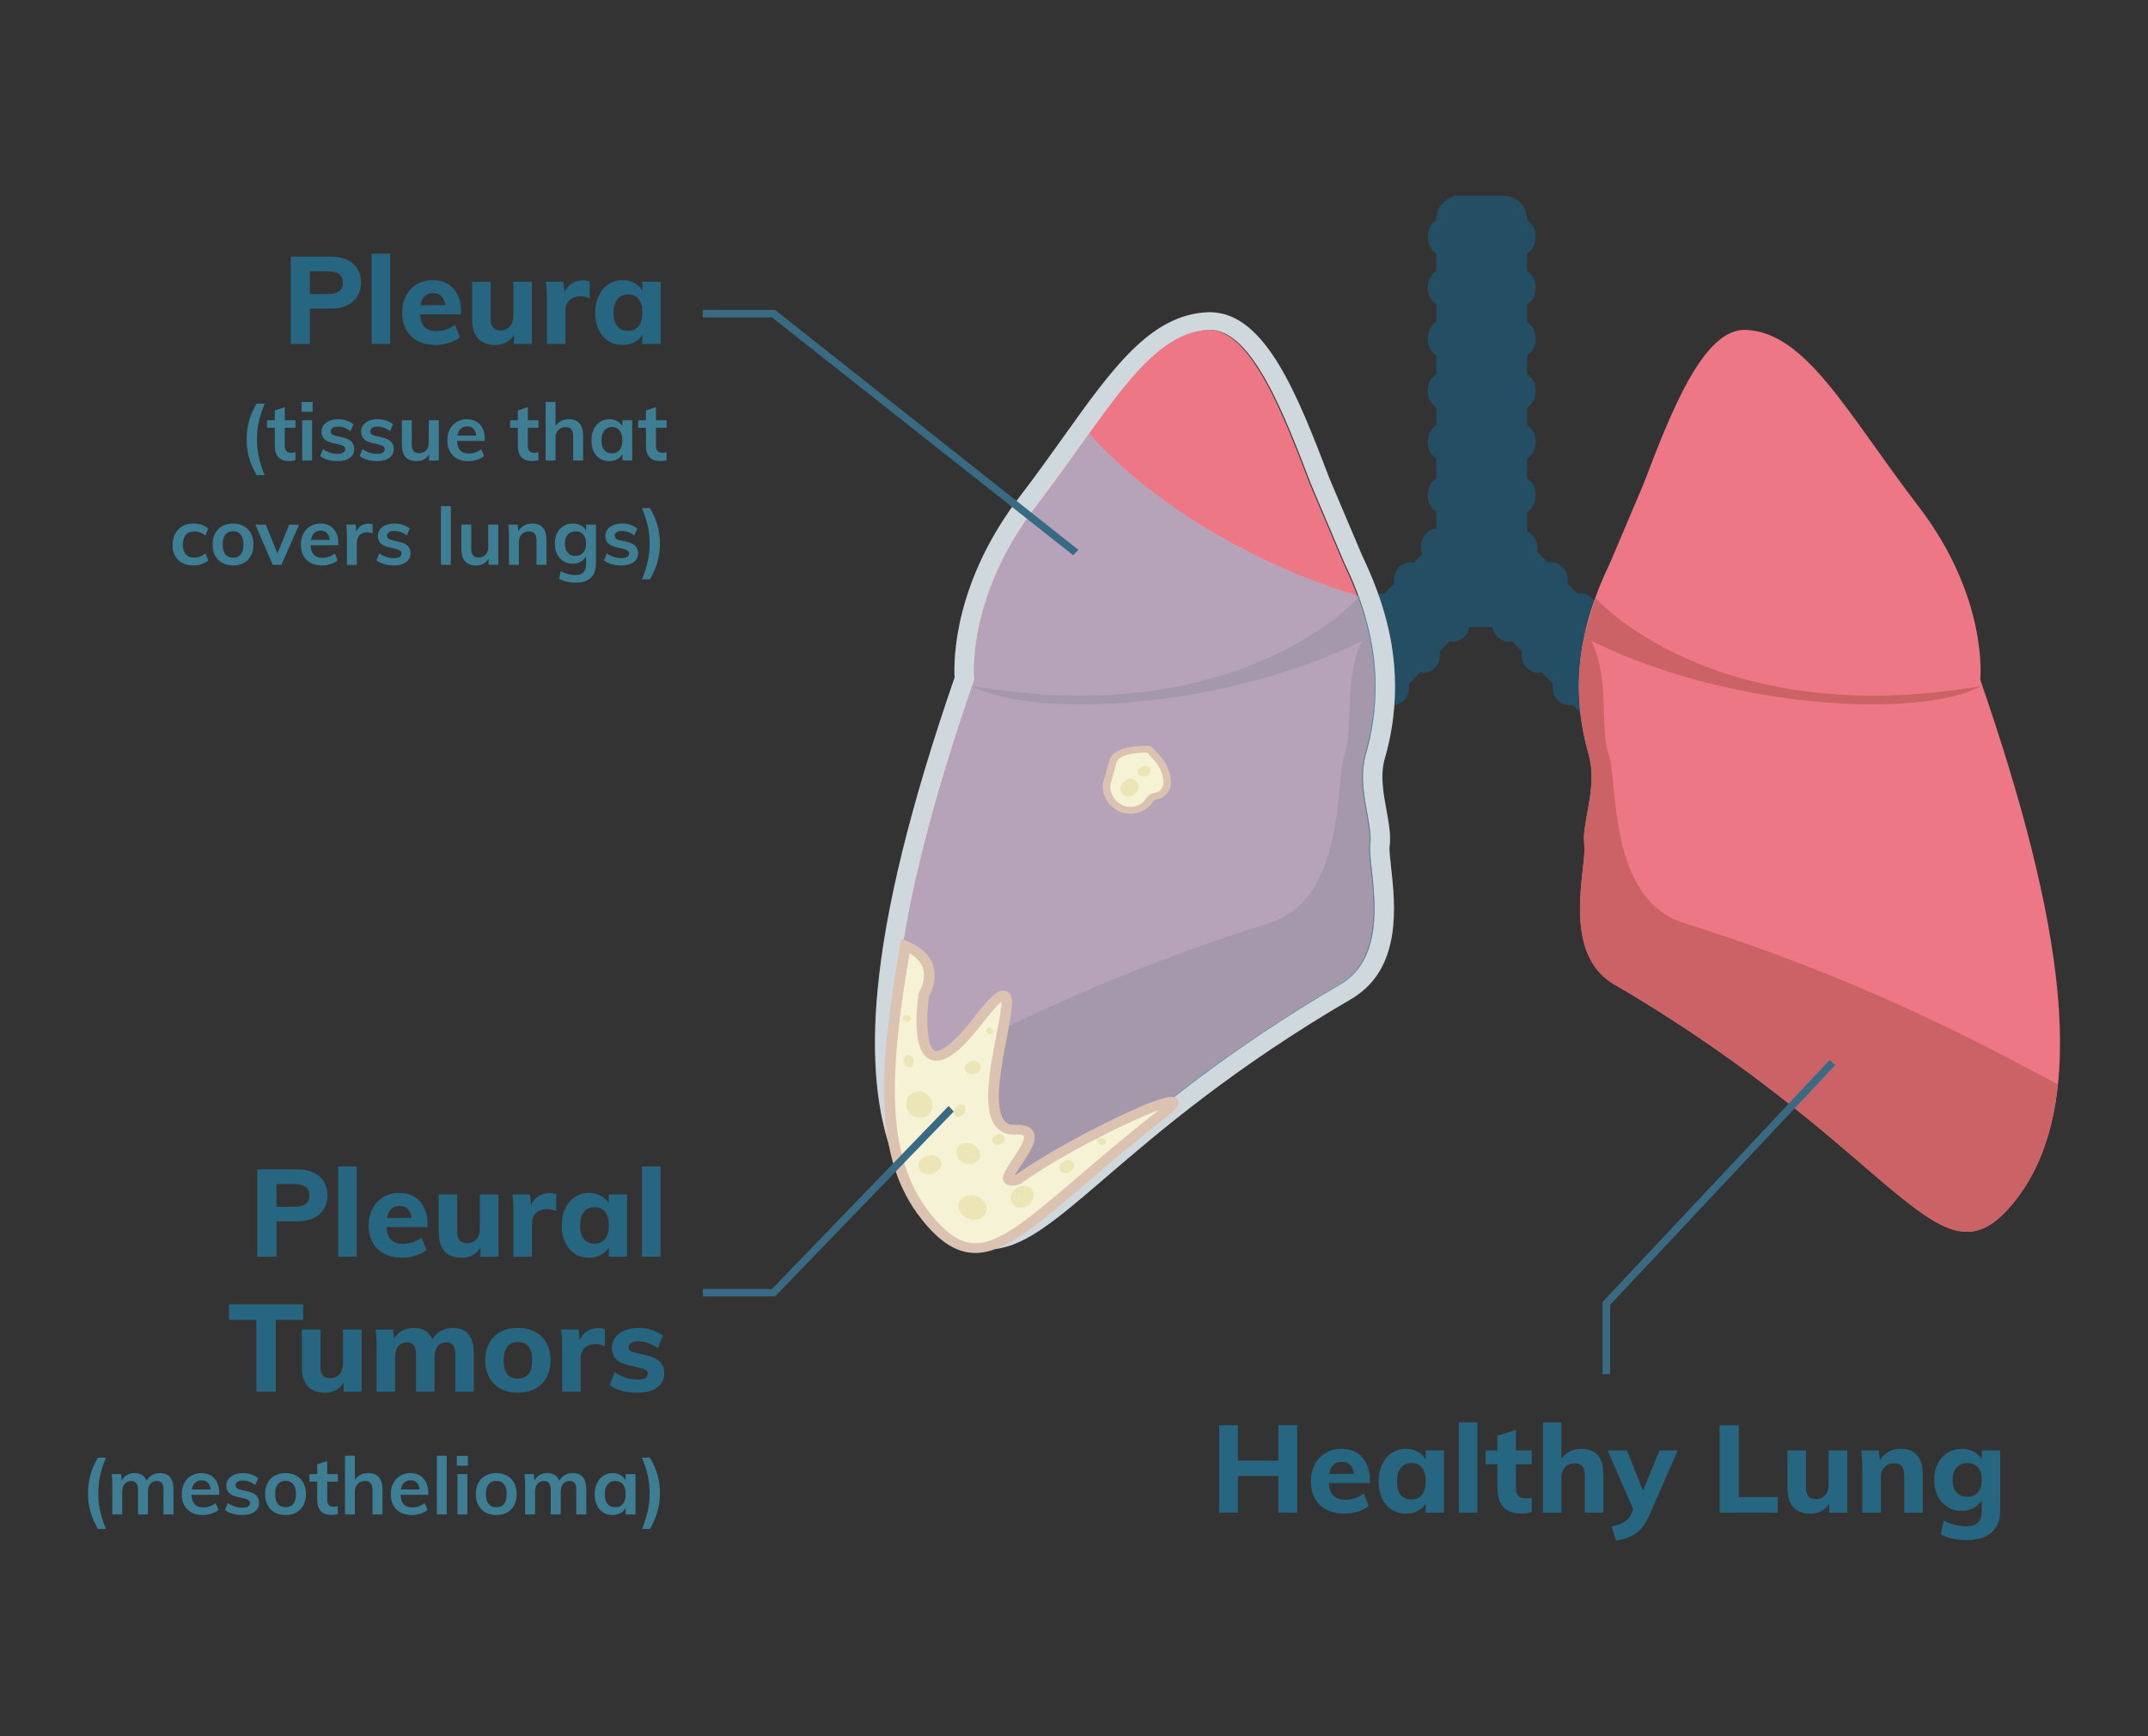 <?xml version="1.0" encoding="UTF-8"?> <svg xmlns="http://www.w3.org/2000/svg" version="1.1" viewBox="0 0 350 283"><rect x="0" y="0" width="350" height="283" fill="#333333" stroke="none"/><defs><style> .cls-1 { fill: #ed7785; } .cls-2 { fill: #276680; } .cls-3 { fill: #254f63; opacity: .22; } .cls-3, .cls-4, .cls-5 { isolation: isolate; } .cls-6 { fill: #f6f2d5; } .cls-7 { fill: #386b83; } .cls-8, .cls-5 { fill: #fff; } .cls-9 { fill: #ece5b6; } .cls-10 { fill: #dcc2b0; } .cls-11 { fill: #3d7e95; } .cls-4 { fill: #29a7de; } .cls-4, .cls-5 { opacity: .3; } .cls-12 { fill: #cb6266; } .cls-13 { fill: #244e63; } </style></defs><g><g id="Layer_1"><g><g><g><path class="cls-13" d="M273.907,114.475l-25.08-26.323v-52.368c.049-2.091-1.606-3.828-3.697-3.879h-7.392c-2.092.051-3.747,1.787-3.698,3.879v52.088l-25.351,26.605c-1.244,1.331-1.244,3.399,0,4.73l4.505,4.73c1.162,1.245,3.113,1.312,4.357.15.052-.048.101-.098.15-.15l20.714-21.74h5.765l20.711,21.739c1.162,1.245,3.113,1.312,4.357.15.052-.048.101-.098.15-.15l4.507-4.73c1.249-1.332,1.25-3.402,0-4.731Z"></path><path class="cls-13" d="M238.916,100.347l-7.75-8.135c-.821-.861-2.27-.743-3.234.269-.964,1.012-1.076,2.528-.252,3.392l7.749,8.134c.823.864,2.271.745,3.234-.266.961-1.011,1.077-2.531.254-3.393h0ZM234.086,105.414l-7.75-8.134c-.822-.863-2.27-.744-3.233.269-.963,1.012-1.078,2.528-.253,3.392l7.748,8.135c.824.864,2.273.745,3.234-.267s1.076-2.531.254-3.395h0ZM229.043,110.705l-7.75-8.131c-.823-.865-2.27-.748-3.232.265-.962,1.012-1.076,2.532-.255,3.395l7.749,8.133c.824.863,2.273.744,3.234-.267.961-1.011,1.077-2.53.253-3.395h0ZM224.108,115.886l-7.751-8.132c-.823-.865-2.269-.748-3.232.265s-1.076,2.532-.253,3.396l7.749,8.132c.823.864,2.27.748,3.234-.266s1.076-2.528.253-3.395h0ZM219.278,120.954l-7.752-8.132c-.823-.864-2.27-.748-3.233.266-.963,1.014-1.075,2.528-.252,3.394l7.748,8.134c.826.864,2.273.745,3.24-.266.966-1.012,1.071-2.531.249-3.396ZM249.729,87.299c-.962-1.012-2.409-1.13-3.235-.266l-5.198,5.453-5.196-5.453c-.824-.864-2.272-.748-3.234.266s-1.076,2.53-.253,3.39l5.614,5.894c-.014.734.263,1.443.771,1.974,1.365,1.013,3.233,1.013,4.598,0,.506-.531.784-1.24.772-1.974l5.613-5.894c.824-.86.71-2.379-.252-3.39ZM251.432,92.214l-7.749,8.133c-.824.862-.709,2.384.249,3.393.958,1.009,2.41,1.13,3.234.266l7.749-8.134c.824-.864.711-2.383-.252-3.392-.964-1.009-2.408-1.13-3.231-.266h0ZM256.26,97.28l-7.751,8.134c-.823.864-.709,2.383.256,3.394.965,1.011,2.409,1.131,3.232.267l7.75-8.134c.823-.864.709-2.383-.255-3.392-.964-1.01-2.407-1.134-3.232-.269h0ZM261.301,102.574l-7.748,8.131c-.824.865-.709,2.386.253,3.395.963,1.009,2.411,1.13,3.233.267l7.75-8.133c.822-.863.709-2.383-.255-3.395-.964-1.012-2.41-1.13-3.234-.265ZM266.236,107.753l-7.747,8.132c-.826.864-.709,2.383.252,3.394.962,1.012,2.411,1.13,3.233.266l7.75-8.132c.823-.864.709-2.385-.253-3.396-.961-1.01-2.41-1.129-3.235-.264h0ZM271.067,112.822l-7.751,8.132c-.824.865-.709,2.383.252,3.395.962,1.012,2.412,1.13,3.235.266l7.75-8.134c.824-.865.709-2.386-.253-3.394-.962-1.008-2.41-1.129-3.232-.266h0ZM247.789,35.585h-12.71c-1.352,0-2.445,1.346-2.445,3.002s1.097,3.003,2.445,3.003h12.71c1.35,0,2.442-1.346,2.442-3.003,0-1.657-1.092-3.002-2.442-3.002ZM247.789,43.898h-12.71c-1.352,0-2.445,1.346-2.445,3.003s1.097,3.001,2.445,3.001h12.71c1.35,0,2.442-1.343,2.442-3.001s-1.092-3.003-2.442-3.003ZM247.789,52.21h-12.71c-1.352,0-2.445,1.346-2.445,3.003s1.097,3,2.445,3h12.71c1.35,0,2.442-1.341,2.442-3,0-1.659-1.092-3.003-2.442-3.003ZM247.789,60.707h-12.71c-1.352,0-2.445,1.346-2.445,3.004s1.097,2.999,2.445,2.999h12.71c1.35,0,2.442-1.343,2.442-2.999,0-1.656-1.092-3.004-2.442-3.004ZM247.789,69.021h-12.71c-1.352,0-2.445,1.346-2.445,3.003s1.097,3,2.445,3h12.71c1.35,0,2.442-1.343,2.442-3,0-1.658-1.092-3.003-2.442-3.003ZM247.789,77.704h-12.71c-1.352,0-2.445,1.346-2.445,3.002s1.097,3.003,2.445,3.003h12.71c1.35,0,2.442-1.346,2.442-3.003,0-1.657-1.092-3.002-2.442-3.002Z"></path></g><path class="cls-13" d="M246.695,86.201h-12.71c-1.352,0-2.445,1.346-2.445,3.003s1.097,3.002,2.445,3.002h12.71c1.35,0,2.442-1.346,2.442-3.002,0-1.656-1.092-3.003-2.442-3.003Z"></path><g><g><path class="cls-1" d="M218.413,160.313c-47.394,27.637-53.123,51.215-65.607,35.301-12.491-15.9-7.686-45.953,5.76-84.841,0,0-1.441-13.257,10.087-28.285,11.524-15.02,18.2-28.281,28.069-28.723,6.988-.312,12.252,13.467,16.743,25.199l5.407,12.753c5.148,10.683,6.574,20.51,3.434,31.428-1.417,5.422,1.242,10.99.768,14.519-.466,3.535,3.871,17.435-4.661,22.649h0Z"></path><path class="cls-12" d="M207.07,150.373c-28.878,9.023-47.902,19.331-61.152,26.354.791,7.567,3.004,13.917,6.907,18.887,12.485,15.914,18.213-7.664,65.607-35.301,8.532-5.214,4.191-19.12,4.663-22.649.473-3.529-2.185-9.097-.77-14.519,1.997-6.72,2.17-13.776.504-20.569-.271.551-.491,1.104-.785,1.653-3.265,6.481-1.384,14.351-2.938,18.701-1.543,4.356.224,23.325-12.036,27.44h0Z"></path><path class="cls-12" d="M223.109,103.856c-22.982,11.85-54.774,13.353-64.68,7.967,43.582,7.46,62.832-14.36,62.832-14.36-.035-.157.973,3.217,1.847,6.392Z"></path><g><path class="cls-8" d="M197.133,53.759c6.872,0,12.069,13.603,16.51,25.205l5.407,12.753c3.26,6.764,5.025,13.186,5.086,19.758.001.118,0,.235.001.353,0,.214-.001.429-.005.644-.05,3.593-.59,7.179-1.629,10.674-1.416,5.422,1.242,10.99.77,14.519-.473,3.529,3.869,17.435-4.663,22.649-36.779,21.447-48.466,40.448-57.691,40.448-.064,0-.129-.001-.192-.003-2.596-.067-5.007-1.657-7.743-5.145-12.491-15.9-7.686-45.953,5.76-84.841,0,0-1.441-13.257,10.087-28.285,11.524-15.02,18.2-28.281,28.069-28.723.077-.003.155-.005.232-.005M197.133,50.889c-.129,0-.259.003-.389.009-9.268.415-15.515,9.174-23.425,20.264-2.223,3.117-4.523,6.34-7.091,9.688-10.768,14.038-10.838,26.631-10.685,29.576-7.214,20.944-11.325,37.681-12.564,51.15-1.454,15.815.974,27.493,7.422,35.702,4.368,5.567,7.933,6.291,10.235,6.351.087.002.186.004.283.004,5.592,0,10.688-4.376,19.128-11.626,8.865-7.614,21.005-18.041,40.278-29.279l.029-.016.028-.017c8.094-4.946,6.958-15.213,6.28-21.347-.146-1.322-.312-2.821-.243-3.336.246-1.839-.12-3.843-.508-5.965-.499-2.728-1.014-5.547-.334-8.199,1.091-3.685,1.67-7.499,1.724-11.338.004-.222.005-.451.005-.68v-.118c0-.089,0-.177-.001-.265-.062-6.686-1.803-13.497-5.322-20.816l-5.364-12.65v-.004c-5.099-13.317-10.369-27.086-19.488-27.086h0Z"></path><path class="cls-3" d="M197.133,53.759c6.872,0,12.069,13.603,16.51,25.205l5.407,12.753c3.26,6.764,5.025,13.186,5.086,19.758.001.118,0,.235.001.353,0,.214-.001.429-.005.644-.05,3.593-.59,7.179-1.629,10.674-1.416,5.422,1.242,10.99.77,14.519-.473,3.529,3.869,17.435-4.663,22.649-36.779,21.447-48.466,40.448-57.691,40.448-.064,0-.129-.001-.192-.003-2.596-.067-5.007-1.657-7.743-5.145-12.491-15.9-7.686-45.953,5.76-84.841,0,0-1.441-13.257,10.087-28.285,11.524-15.02,18.2-28.281,28.069-28.723.077-.003.155-.005.232-.005M197.133,50.889c-.129,0-.259.003-.389.009-9.268.415-15.515,9.174-23.425,20.264-2.223,3.117-4.523,6.34-7.091,9.688-10.768,14.038-10.838,26.631-10.685,29.576-7.214,20.944-11.325,37.681-12.564,51.15-1.454,15.815.974,27.493,7.422,35.702,4.368,5.567,7.933,6.291,10.235,6.351.087.002.186.004.283.004,5.592,0,10.688-4.376,19.128-11.626,8.865-7.614,21.005-18.041,40.278-29.279l.029-.016.028-.017c8.094-4.946,6.958-15.213,6.28-21.347-.146-1.322-.312-2.821-.243-3.336.246-1.839-.12-3.843-.508-5.965-.499-2.728-1.014-5.547-.334-8.199,1.091-3.685,1.67-7.499,1.724-11.338.004-.222.005-.451.005-.68v-.118c0-.089,0-.177-.001-.265-.062-6.686-1.803-13.497-5.322-20.816l-5.364-12.65v-.004c-5.099-13.317-10.369-27.086-19.488-27.086h0Z"></path></g><path class="cls-5" d="M160.954,96.982c-.042.121-.078.237-.118.357-.09.266-.18.532-.263.793-2.392,7.553-1.829,12.731-1.829,12.731-13.445,38.888-18.251,68.94-5.76,84.841,2.736,3.488,5.147,5.078,7.743,5.145.008,0,.016,0,.024,0,.158.004.319-.01.479-.017.159-.007.318-.012.48-.03.134-.015.269-.042.405-.064.162-.027.323-.052.488-.089.138-.032.278-.074.417-.113.165-.046.33-.09.498-.146.142-.048.287-.107.431-.162.169-.065.338-.127.511-.201.147-.063.297-.138.446-.208.175-.083.348-.163.527-.255.151-.079.307-.168.461-.253.182-.101.362-.198.547-.308.156-.092.316-.195.474-.293.19-.119.379-.234.574-.362.16-.105.325-.22.487-.331.201-.137.4-.27.605-.416.164-.116.333-.243.5-.365.211-.154.421-.306.638-.469.17-.128.346-.266.519-.399.223-.172.444-.341.673-.521.173-.136.352-.282.529-.423.239-.191.476-.38.721-.58.173-.141.354-.292.53-.437.259-.214.516-.425.783-.648.164-.137.335-.282.502-.423.294-.247.586-.492.889-.75.124-.105.253-.216.378-.322,1.698-1.446,3.545-3.044,5.574-4.773.039-.033.076-.065.116-.099.455-.388.925-.786,1.399-1.187.128-.108.25-.212.379-.321.45-.379.914-.768,1.381-1.157.158-.132.31-.26.47-.394.454-.378.924-.764,1.395-1.151.185-.152.363-.3.55-.454.452-.37.921-.749,1.389-1.127.22-.177.432-.351.655-.53.474-.381.966-.769,1.456-1.157.228-.18.448-.357.68-.54.5-.393,1.017-.793,1.534-1.193.239-.185.47-.367.712-.553.536-.411,1.091-.83,1.645-1.248.238-.179.466-.355.707-.536.584-.438,1.189-.882,1.794-1.326.226-.166.444-.33.673-.497.628-.458,1.278-.922,1.928-1.387.222-.159.435-.315.66-.474.671-.476,1.364-.957,2.059-1.439.22-.152.43-.302.653-.455.728-.501,1.479-1.007,2.234-1.514.204-.137.398-.272.604-.409.871-.581,1.765-1.167,2.672-1.755.099-.064.192-.127.292-.192,3.042-1.966,6.288-3.968,9.758-5.991,1.333-.814,2.352-1.841,3.124-3.007,4.169-6.298,1.14-16.663,1.539-19.641.472-3.529-2.185-9.098-.77-14.519,1.038-3.495,1.578-7.081,1.628-10.674.004-.214.005-.429.005-.643,0-.118,0-.235-.001-.353-.045-4.833-1.019-9.585-2.823-14.451-6.12-1.813-12.499-4.377-18.817-7.68-10.456-5.467-19.063-12.078-25.017-18.722-2.624,3.662-5.449,7.695-8.648,11.865-3.963,5.166-6.393,10.123-7.876,14.404Z"></path><path class="cls-4" d="M160.954,96.982c-.042.121-.078.237-.118.357-.09.266-.18.532-.263.793-2.392,7.553-1.829,12.731-1.829,12.731-13.445,38.888-18.251,68.94-5.76,84.841,2.736,3.488,5.147,5.078,7.743,5.145.008,0,.016,0,.024,0,.158.004.319-.01.479-.017.159-.007.318-.012.48-.03.134-.015.269-.042.405-.064.162-.027.323-.052.488-.089.138-.032.278-.074.417-.113.165-.046.33-.09.498-.146.142-.048.287-.107.431-.162.169-.065.338-.127.511-.201.147-.063.297-.138.446-.208.175-.083.348-.163.527-.255.151-.079.307-.168.461-.253.182-.101.362-.198.547-.308.156-.092.316-.195.474-.293.19-.119.379-.234.574-.362.16-.105.325-.22.487-.331.201-.137.4-.27.605-.416.164-.116.333-.243.5-.365.211-.154.421-.306.638-.469.17-.128.346-.266.519-.399.223-.172.444-.341.673-.521.173-.136.352-.282.529-.423.239-.191.476-.38.721-.58.173-.141.354-.292.53-.437.259-.214.516-.425.783-.648.164-.137.335-.282.502-.423.294-.247.586-.492.889-.75.124-.105.253-.216.378-.322,1.698-1.446,3.545-3.044,5.574-4.773.039-.033.076-.065.116-.099.455-.388.925-.786,1.399-1.187.128-.108.25-.212.379-.321.45-.379.914-.768,1.381-1.157.158-.132.31-.26.47-.394.454-.378.924-.764,1.395-1.151.185-.152.363-.3.55-.454.452-.37.921-.749,1.389-1.127.22-.177.432-.351.655-.53.474-.381.966-.769,1.456-1.157.228-.18.448-.357.68-.54.5-.393,1.017-.793,1.534-1.193.239-.185.47-.367.712-.553.536-.411,1.091-.83,1.645-1.248.238-.179.466-.355.707-.536.584-.438,1.189-.882,1.794-1.326.226-.166.444-.33.673-.497.628-.458,1.278-.922,1.928-1.387.222-.159.435-.315.66-.474.671-.476,1.364-.957,2.059-1.439.22-.152.43-.302.653-.455.728-.501,1.479-1.007,2.234-1.514.204-.137.398-.272.604-.409.871-.581,1.765-1.167,2.672-1.755.099-.064.192-.127.292-.192,3.042-1.966,6.288-3.968,9.758-5.991,1.333-.814,2.352-1.841,3.124-3.007,4.169-6.298,1.14-16.663,1.539-19.641.472-3.529-2.185-9.098-.77-14.519,1.038-3.495,1.578-7.081,1.628-10.674.004-.214.005-.429.005-.643,0-.118,0-.235-.001-.353-.045-4.833-1.019-9.585-2.823-14.451-6.12-1.813-12.499-4.377-18.817-7.68-10.456-5.467-19.063-12.078-25.017-18.722-2.624,3.662-5.449,7.695-8.648,11.865-3.963,5.166-6.393,10.123-7.876,14.404Z"></path><g><g><g><path class="cls-6" d="M180.309,127.86c-.143,1.563.722,3.06,2.222,3.845,1.554.73,3.464.332,4.509-.941.17-.319.413-.601.713-.827.303-.121.621-.209.947-.26.869-.324,1.447-1.08,1.477-1.931.014-.833-.152-1.66-.49-2.435-.438-1.234-2.465-3.183-2.465-3.183,0,0-5.058-.303-5.852,1.885l-1.061,3.845Z"></path><path class="cls-10" d="M184.182,132.632c-.654,0-1.317-.14-1.936-.43-1.722-.901-2.715-2.618-2.553-4.388l.016-.089,1.073-3.884c.407-1.122,1.656-1.843,3.713-2.141,1.417-.205,2.713-.132,2.767-.128l.242.014.167.16c.216.208,2.118,2.062,2.597,3.377.364.843.541,1.728.526,2.633-.038,1.078-.768,2.032-1.859,2.439l-.129.034c-.247.039-.489.103-.722.189-.201.165-.369.367-.488.589l-.06.091c-.817.995-2.069,1.534-3.354,1.534ZM180.921,127.95c-.102,1.325.647,2.605,1.919,3.271,1.252.588,2.797.275,3.671-.752.206-.368.497-.7.847-.963l.067-.049.079-.031c.326-.13.668-.227,1.017-.287.612-.251,1.017-.798,1.039-1.409.013-.754-.137-1.501-.447-2.212l-.014-.034c-.295-.829-1.533-2.179-2.16-2.806-1.357-.037-4.463.153-4.976,1.494l-1.042,3.777Z"></path></g><path class="cls-9" d="M185.899,125.034c-1.172.721-.069,2.059,1.104,1.337,1.173-.721.068-2.058-1.104-1.337Z"></path><path class="cls-9" d="M183.277,127.265c-1.675,1.213-.098,3.462,1.578,2.248,1.675-1.212.097-3.461-1.578-2.248Z"></path></g><g><path class="cls-6" d="M165.803,192.291c-5.604,1.557,6.775-8.491-.374-8.172-10.098.45,5.811-33.198-5.978-17.901-11.793,15.305-8.904-4.166-8.904-4.166,0,0,3.383-5.228-3.006-7.903-3.419,19.498-4.557,34.108,3.272,44.029,9.696,12.307,15.411,1.422,38.828-16.853,7.421-5.792-14.125,3.961-23.838,10.966h0Z"></path><path class="cls-10" d="M158.917,204.211c-.229,0-.458-.01-.686-.03-2.758-.243-5.34-2.005-8.128-5.544-7.696-9.753-7.083-23.744-3.423-44.613l.181-1.031,1.047.438c2.173.91,3.562,2.201,4.129,3.838.786,2.272-.308,4.443-.645,5.03-.569,3.991-.322,8.507.965,8.961.285.101,1.915.3,6.38-5.494,3.138-4.071,4.228-4.622,5.24-4.244,1.373.513,1.091,2.357.074,7.614-.895,4.63-2.248,11.625-.276,13.648.393.404.909.579,1.612.545.545-.024,2.2-.098,2.917.993.909,1.385-.486,3.458-1.835,5.464-.369.549-.875,1.3-1.132,1.804.019-.004.038-.009.059-.014,3.685-2.637,9.414-5.938,15.369-8.855,9.888-4.841,10.608-4.052,11.039-3.582.823.9-.572,1.988-1.591,2.784-5.267,4.11-9.568,7.787-13.363,11.032-8.116,6.94-13.163,11.255-17.93,11.255h0ZM148.211,155.374c-3.418,19.854-3.904,33.2,3.312,42.344,2.474,3.14,4.659,4.694,6.878,4.89,4.183.366,9.103-3.836,17.25-10.801,3.749-3.205,7.99-6.832,13.175-10.887-4.63,1.718-15.629,7.05-22.479,11.989l-.129.094-.158.044c-.473.132-1.729.48-2.364-.261-.721-.84.077-2.026,1.284-3.821.713-1.061,2.197-3.267,1.824-3.834-.067-.102-.423-.264-1.331-.222-1.243.053-2.255-.307-3.006-1.077-2.528-2.593-1.201-9.454-.135-14.966.396-2.047.873-4.516.838-5.595-.459.372-1.356,1.263-3.003,3.401-3.737,4.85-6.421,6.778-8.443,6.063-3.21-1.132-2.373-8.542-2.04-10.786l.023-.158.089-.136c.011-.018,1.247-1.991.572-3.921-.326-.928-1.049-1.717-2.158-2.358h0Z"></path><path class="cls-9" d="M151.215,189.436c-1.173.721-.543,1.509.629.787,1.173-.72.543-1.508-.629-.787Z"></path><path class="cls-9" d="M150.056,190.882c-.182-.183-.314-.402-.376-.634-.157-.587.144-1.133.872-1.58.898-.553,1.586-.419,2.004-.21.409.204.718.561.823.954.159.587-.144,1.133-.871,1.58-.9.553-1.587.42-2.006.209-.168-.084-.318-.194-.446-.32h0ZM149.799,179.202c-1.415-.08-1.445,1.59-.029,1.669,1.414.08,1.445-1.589.029-1.669Z"></path><path class="cls-9" d="M147.872,180.905c.354.742,1.048,1.196,1.904,1.245.87.049,1.573-.335,1.928-1.053.29-.589.288-1.31-.007-1.929-.354-.742-1.047-1.195-1.904-1.244-.87-.049-1.573.335-1.927,1.052-.172.348-.24.742-.208,1.133.021.272.093.543.215.796Z"></path><path class="cls-9" d="M162.126,185.041c-1.172.721-.069,2.059,1.104,1.337,1.173-.72.068-2.058-1.104-1.337Z"></path><path class="cls-9" d="M157.813,173.153c-1.462.899-.086,2.566,1.376,1.666,1.462-.898.085-2.565-1.376-1.666Z"></path><path class="cls-9" d="M157.278,181.005c.382-1.307-1.445-1.249-1.827.057-.382,1.307,1.445,1.249,1.827-.057Z"></path><path class="cls-9" d="M179.99,185.687c-.679-.623-1.684.065-1.004.688.679.624,1.684-.065,1.004-.688Z"></path><path class="cls-9" d="M161.628,167.669c-.495-.59-1.227.062-.732.652.495.591,1.227-.062.732-.652Z"></path><path class="cls-9" d="M174.404,190.957c1.365-.89.153-2.507-1.211-1.617-1.366.89-.154,2.507,1.211,1.617Z"></path><path class="cls-9" d="M157.91,196.135c-1.173.721-.069,2.058,1.104,1.337,1.173-.721.068-2.058-1.104-1.337Z"></path><path class="cls-9" d="M158.359,198.804c.536.07,1.063-.042,1.523-.325.722-.444,1.019-1.137.814-1.901-.169-.627-.657-1.195-1.309-1.522-.781-.391-1.636-.365-2.346.071-1.159.712-1.039,1.963-.336,2.778.041.047.083.093.127.138.41.412.958.687,1.527.761h0ZM158.475,196.801c.032.036.059.071.082.107-.036-.029-.071-.064-.107-.103-.032-.036-.059-.071-.08-.107.034.029.072.063.106.103ZM157.396,187.569c-.782.481-.046,1.372.735.891.783-.48.047-1.372-.735-.891Z"></path><path class="cls-9" d="M159.001,189.468c.966-.593.841-1.664.232-2.369-.6-.69-1.753-1.122-2.705-.538-.965.595-.84,1.664-.231,2.37.034.039.07.079.107.116.623.625,1.699.973,2.597.421h0ZM158.071,187.833c.256.295.267.593.201.719l.012.014c-.007.003-.015.005-.023.007v-.002s-.001.001-.003.002c-.152.034-.53-.058-.802-.376-.272-.313-.267-.631-.189-.74.153-.034.521.054.804.377h0ZM167.005,194.676c-.616-.649-1.511.114-.895.763.615.649,1.509-.114.895-.763Z"></path><path class="cls-9" d="M164.676,195.24c-.012.408.134.786.425,1.093.456.483,1.139.636,1.821.41.593-.197,1.099-.644,1.352-1.199.29-.638.196-1.281-.262-1.764h-.001c-.297-.312-.681-.489-1.111-.511-.527-.026-1.08.181-1.516.57-.043.038-.083.076-.122.115-.358.37-.57.83-.585,1.286h0ZM166.791,195.312c-.295.264-.621.308-.766.263l-.014.013c-.004-.006-.007-.013-.01-.02h.002s-.002-.002-.002-.002c-.055-.133-.002-.473.322-.765.311-.28.662-.312.791-.253.052.134-.007.477-.324.765h0Z"></path><path class="cls-9" d="M148.609,172.356c-.751-1.064-1.863.111-1.111,1.175.751,1.064,1.863-.111,1.111-1.175Z"></path><path class="cls-9" d="M148.256,165.683c-.635-.583-1.574.061-.939.643.635.583,1.574-.06.939-.643Z"></path></g></g></g><g><path class="cls-1" d="M262.816,160.313c-8.532-5.213-4.196-19.114-4.661-22.649-.474-3.529,2.185-9.097.768-14.519-3.14-10.917-1.714-20.746,3.434-31.428l5.407-12.753c4.491-11.733,9.755-25.512,16.743-25.199,9.869.442,16.545,13.703,28.069,28.723,11.528,15.028,10.087,28.285,10.087,28.285,13.445,38.888,18.251,68.94,5.76,84.841-12.484,15.914-18.213-7.664-65.607-35.301h0Z"></path><path class="cls-12" d="M274.159,150.373c-12.26-4.116-10.492-23.084-12.035-27.441-1.554-4.351.327-12.22-2.938-18.701-.294-.55-.514-1.102-.785-1.653-1.666,6.793-1.493,13.849.504,20.569,1.416,5.422-1.243,10.99-.77,14.519.473,3.529-3.869,17.435,4.663,22.649,47.395,27.637,53.123,51.214,65.607,35.301,3.903-4.97,6.116-11.32,6.907-18.887-13.25-7.023-32.275-17.331-61.153-26.354h0Z"></path><path class="cls-12" d="M259.967,97.464s19.25,21.819,62.832,14.36c-9.906,5.386-41.697,3.882-64.68-7.967.874-3.176,1.882-6.55,1.847-6.392Z"></path></g></g></g><polygon class="cls-7" points="126.285 211.299 114.517 211.299 114.517 210.07 125.805 210.07 154.566 180.257 155.4 181.161 126.285 211.299"></polygon><polygon class="cls-7" points="126.285 50.51 114.517 50.51 114.517 51.739 125.805 51.739 174.874 90.507 175.707 89.603 126.285 50.51"></polygon><polygon class="cls-7" points="261.128 212.194 261.128 223.961 262.357 223.961 262.357 212.674 299.027 173.603 298.124 172.77 261.128 212.194"></polygon><g><path class="cls-2" d="M47.377,41.82h6.46c1.573,0,2.797.38,3.67,1.141.873.76,1.311,1.793,1.311,3.1,0,1.293-.44,2.323-1.32,3.09s-2.1,1.15-3.66,1.15h-3.34v5.76h-3.12v-14.24ZM53.438,47.92c1.626,0,2.439-.613,2.439-1.841,0-1.239-.813-1.859-2.439-1.859h-2.94v3.7h2.94Z"></path><path class="cls-2" d="M60.557,56.06v-14.72h3.021v14.72h-3.021Z"></path><path class="cls-2" d="M75.131,51.239h-6.681c.054.947.301,1.637.74,2.07.44.434,1.093.65,1.96.65.521,0,1.04-.087,1.561-.261.52-.173,1-.426,1.439-.76l.8,2.04c-.479.387-1.076.69-1.79.91-.713.22-1.43.33-2.149.33-1.707,0-3.047-.47-4.021-1.41-.973-.94-1.46-2.223-1.46-3.85,0-1.027.21-1.943.63-2.75s1.011-1.434,1.771-1.881c.76-.446,1.62-.67,2.58-.67,1.427,0,2.553.464,3.38,1.391.826.927,1.24,2.177,1.24,3.75v.439ZM69.201,48.279c-.354.334-.583.82-.689,1.46h4.02c-.16-1.307-.807-1.96-1.939-1.96-.573,0-1.037.167-1.391.5Z"></path><path class="cls-2" d="M86.677,45.92v10.14h-2.94v-1.48c-.32.534-.74.94-1.26,1.221-.521.279-1.107.42-1.76.42-1.268,0-2.214-.354-2.841-1.061-.627-.706-.939-1.772-.939-3.199v-6.04h3.02v6.1c0,1.227.527,1.84,1.58,1.84.627,0,1.134-.213,1.521-.64s.58-.986.58-1.68v-5.62h3.04Z"></path><path class="cls-2" d="M96.097,45.88l-.021,2.76c-.493-.227-.986-.34-1.479-.34-.8,0-1.41.217-1.83.649-.42.434-.63,1.037-.63,1.811v5.3h-3.021v-7.24c0-1.08-.053-2.046-.16-2.899h2.841l.199,1.739c.254-.64.65-1.13,1.19-1.47s1.15-.51,1.83-.51c.427,0,.786.066,1.08.2Z"></path><path class="cls-2" d="M107.639,45.92v10.14h-2.979v-1.5c-.308.52-.74.927-1.301,1.22-.56.293-1.193.44-1.899.44-.88,0-1.657-.213-2.33-.641-.674-.426-1.2-1.036-1.58-1.829-.38-.794-.57-1.71-.57-2.75s.19-1.967.57-2.78.91-1.443,1.59-1.891c.68-.446,1.453-.67,2.32-.67.706,0,1.34.154,1.899.46.561.308.993.721,1.301,1.24v-1.439h2.979ZM104.059,53.159c.4-.506.601-1.239.601-2.199s-.2-1.697-.601-2.21c-.399-.514-.974-.771-1.72-.771s-1.327.267-1.74.8c-.413.534-.62,1.273-.62,2.221s.203,1.67.61,2.17c.406.5.99.75,1.75.75.746,0,1.32-.254,1.72-.761Z"></path><path class="cls-11" d="M40.559,74.501c-.247-.919-.37-1.886-.37-2.899s.125-1.986.377-2.919c.251-.931.663-1.891,1.235-2.879h1.325c-.477,1.152-.806,2.176-.987,3.067-.183.894-.273,1.803-.273,2.73,0,.919.091,1.826.273,2.724.182.896.502,1.931.962,3.101h-1.3c-.581-1.031-.995-2.007-1.242-2.925Z"></path><path class="cls-11" d="M46.403,69.717v2.938c0,.771.359,1.157,1.079,1.157.199,0,.416-.034.649-.104v1.286c-.286.104-.633.156-1.04.156-.745,0-1.317-.208-1.716-.624s-.598-1.014-.598-1.794v-3.016h-1.261v-1.223h1.261v-1.599l1.625-.546v2.145h1.742v1.223h-1.742Z"></path><path class="cls-11" d="M49.133,65.518h1.807v1.599h-1.807v-1.599ZM49.237,75.06v-6.565h1.612v6.565h-1.612Z"></path><path class="cls-11" d="M52.169,74.332l.455-1.145c.702.521,1.503.78,2.405.78.39,0,.69-.065.903-.195.212-.13.318-.312.318-.546,0-.199-.074-.357-.221-.475-.147-.117-.399-.219-.755-.306l-1.092-.247c-1.195-.26-1.794-.871-1.794-1.833,0-.398.112-.751.338-1.06.226-.307.542-.548.949-.721.407-.174.88-.261,1.417-.261.468,0,.919.072,1.353.215.433.143.814.349,1.144.617l-.481,1.105c-.658-.485-1.334-.729-2.027-.729-.373,0-.663.07-.871.208-.208.139-.312.33-.312.572,0,.19.063.343.188.455.126.112.341.208.644.286l1.118.247c.65.147,1.125.375,1.424.683s.448.708.448,1.202c0,.606-.242,1.088-.728,1.443s-1.148.532-1.989.532c-1.188,0-2.132-.276-2.834-.831Z"></path><path class="cls-11" d="M58.613,74.332l.455-1.145c.702.521,1.503.78,2.405.78.39,0,.69-.065.903-.195.212-.13.318-.312.318-.546,0-.199-.074-.357-.221-.475-.147-.117-.399-.219-.755-.306l-1.092-.247c-1.195-.26-1.794-.871-1.794-1.833,0-.398.112-.751.338-1.06.226-.307.542-.548.949-.721.407-.174.88-.261,1.417-.261.468,0,.919.072,1.353.215.433.143.814.349,1.144.617l-.481,1.105c-.658-.485-1.334-.729-2.027-.729-.373,0-.663.07-.871.208-.208.139-.312.33-.312.572,0,.19.063.343.188.455.126.112.341.208.644.286l1.118.247c.65.147,1.125.375,1.424.683s.448.708.448,1.202c0,.606-.242,1.088-.728,1.443s-1.148.532-1.989.532c-1.188,0-2.132-.276-2.834-.831Z"></path><path class="cls-11" d="M71.501,68.494v6.565h-1.586v-1.014c-.208.363-.485.642-.832.832s-.746.285-1.196.285c-1.604,0-2.405-.9-2.405-2.703v-3.966h1.612v3.979c0,.477.098.828.292,1.053.195.226.496.338.904.338.477,0,.857-.155,1.144-.468.286-.312.429-.728.429-1.248v-3.653h1.639Z"></path><path class="cls-11" d="M78.999,71.862h-4.523c.034.702.21,1.22.526,1.554s.786.501,1.41.501c.72,0,1.387-.234,2.002-.702l.468,1.118c-.312.251-.695.452-1.15.604-.455.151-.916.227-1.385.227-1.074,0-1.919-.303-2.534-.909-.616-.606-.924-1.438-.924-2.496,0-.668.135-1.262.403-1.781s.646-.925,1.131-1.216c.485-.29,1.036-.436,1.651-.436.901,0,1.614.293,2.139.878s.786,1.389.786,2.411v.247ZM75.054,69.879c-.273.256-.448.626-.526,1.111h3.055c-.052-.494-.201-.866-.448-1.117-.247-.252-.587-.378-1.021-.378s-.787.129-1.06.384Z"></path><path class="cls-11" d="M86.006,69.717v2.938c0,.771.359,1.157,1.079,1.157.199,0,.416-.034.649-.104v1.286c-.286.104-.633.156-1.04.156-.745,0-1.317-.208-1.716-.624s-.598-1.014-.598-1.794v-3.016h-1.261v-1.223h1.261v-1.599l1.625-.546v2.145h1.742v1.223h-1.742Z"></path><path class="cls-11" d="M95.016,71.029v4.03h-1.625v-3.952c0-.52-.1-.898-.299-1.138-.2-.238-.507-.357-.923-.357-.494,0-.894.158-1.196.475-.304.316-.455.734-.455,1.255v3.718h-1.612v-9.568h1.612v3.952c.226-.355.524-.63.896-.825.373-.195.789-.293,1.248-.293,1.569,0,2.354.901,2.354,2.704Z"></path><path class="cls-11" d="M103.012,68.494v6.565h-1.599v-1.053c-.2.363-.486.647-.858.852-.373.203-.798.305-1.274.305-.571,0-1.079-.138-1.521-.415-.442-.277-.784-.672-1.027-1.184-.242-.511-.364-1.104-.364-1.781s.124-1.275.371-1.8.592-.932,1.033-1.223c.442-.29.944-.436,1.508-.436.477,0,.901.103,1.274.306.372.204.658.487.858.852v-.988h1.599ZM100.971,73.331c.295-.373.442-.897.442-1.573,0-.693-.147-1.227-.442-1.6-.295-.372-.715-.559-1.261-.559-.538,0-.956.193-1.255.578-.299.386-.448.921-.448,1.605,0,.677.149,1.196.448,1.561s.722.546,1.268.546c.537,0,.953-.187,1.248-.559Z"></path><path class="cls-11" d="M106.881,69.717v2.938c0,.771.359,1.157,1.079,1.157.199,0,.416-.034.649-.104v1.286c-.286.104-.633.156-1.04.156-.745,0-1.317-.208-1.716-.624s-.598-1.014-.598-1.794v-3.016h-1.261v-1.223h1.261v-1.599l1.625-.546v2.145h1.742v1.223h-1.742Z"></path><path class="cls-11" d="M29.68,91.748c-.503-.277-.889-.67-1.157-1.177s-.403-1.103-.403-1.788.142-1.287.423-1.807.681-.925,1.196-1.216c.516-.29,1.111-.436,1.787-.436.468,0,.921.074,1.358.222s.787.351,1.047.61l-.455,1.145c-.277-.226-.572-.396-.884-.514-.312-.117-.62-.176-.923-.176-.59,0-1.049.185-1.378.553-.33.368-.494.899-.494,1.593s.162,1.222.487,1.586.786.546,1.385.546c.303,0,.61-.061.923-.182.312-.122.606-.295.884-.521l.455,1.145c-.277.26-.637.463-1.079.61s-.905.221-1.391.221c-.686,0-1.278-.138-1.781-.415Z"></path><path class="cls-11" d="M36.223,91.748c-.507-.277-.897-.674-1.17-1.19-.273-.515-.41-1.119-.41-1.813s.137-1.297.41-1.813c.272-.515.663-.912,1.17-1.189s1.094-.416,1.762-.416c.658,0,1.239.139,1.741.416.503.277.891.675,1.164,1.189.272.517.409,1.121.409,1.813s-.137,1.299-.409,1.813c-.273.517-.661.913-1.164,1.19-.502.277-1.083.415-1.741.415-.668,0-1.255-.138-1.762-.415ZM39.239,90.35c.291-.359.436-.895.436-1.605,0-.701-.147-1.236-.441-1.605-.295-.368-.711-.552-1.248-.552-.546,0-.967.184-1.262.552-.294.369-.441.904-.441,1.605,0,.711.145,1.246.436,1.605.29.36.708.54,1.254.54.555,0,.978-.18,1.268-.54Z"></path><path class="cls-11" d="M47.124,85.508h1.611l-2.873,6.552h-1.417l-2.834-6.552h1.703l1.885,4.706,1.925-4.706Z"></path><path class="cls-11" d="M55.138,88.862h-4.523c.034.702.21,1.22.526,1.554s.786.501,1.41.501c.72,0,1.387-.234,2.002-.702l.468,1.118c-.312.251-.695.452-1.15.604-.455.151-.916.227-1.385.227-1.074,0-1.919-.303-2.534-.909-.616-.606-.924-1.438-.924-2.496,0-.668.135-1.262.403-1.781s.646-.925,1.131-1.216c.485-.29,1.036-.436,1.651-.436.901,0,1.614.293,2.139.878s.786,1.389.786,2.411v.247ZM51.193,86.879c-.273.256-.448.626-.526,1.111h3.055c-.052-.494-.201-.866-.448-1.117-.247-.252-.587-.378-1.021-.378s-.787.129-1.06.384Z"></path><path class="cls-11" d="M60.714,85.443l-.014,1.482c-.277-.112-.563-.169-.857-.169-.555,0-.978.16-1.268.48-.291.321-.436.746-.436,1.274v3.549h-1.612v-4.706c0-.693-.034-1.312-.104-1.859h1.521l.13,1.157c.165-.425.425-.749.78-.975s.759-.338,1.209-.338c.251,0,.468.034.65.104Z"></path><path class="cls-11" d="M61.345,91.332l.455-1.145c.702.521,1.503.78,2.405.78.39,0,.69-.065.903-.195.212-.13.318-.312.318-.546,0-.199-.074-.357-.221-.475-.147-.117-.399-.219-.755-.306l-1.092-.247c-1.195-.26-1.794-.871-1.794-1.833,0-.398.112-.751.338-1.06.226-.307.542-.548.949-.721.407-.174.88-.261,1.417-.261.468,0,.919.072,1.353.215.433.143.814.349,1.144.617l-.481,1.105c-.658-.485-1.334-.729-2.027-.729-.373,0-.663.07-.871.208-.208.139-.312.33-.312.572,0,.19.063.343.188.455.126.112.341.208.644.286l1.118.247c.65.147,1.125.375,1.424.683s.448.708.448,1.202c0,.606-.242,1.088-.728,1.443s-1.148.532-1.989.532c-1.188,0-2.132-.276-2.834-.831Z"></path><path class="cls-11" d="M71.848,92.06v-9.568h1.612v9.568h-1.612Z"></path><path class="cls-11" d="M81.193,85.494v6.565h-1.586v-1.014c-.208.363-.485.642-.832.832s-.746.285-1.196.285c-1.604,0-2.405-.9-2.405-2.703v-3.966h1.612v3.979c0,.477.098.828.292,1.053.195.226.496.338.904.338.477,0,.857-.155,1.144-.468.286-.312.429-.728.429-1.248v-3.653h1.639Z"></path><path class="cls-11" d="M89.048,88.029v4.03h-1.625v-3.952c0-.52-.1-.898-.299-1.138-.2-.238-.507-.357-.923-.357-.494,0-.894.158-1.196.475-.304.316-.455.734-.455,1.255v3.718h-1.612v-4.706c0-.693-.034-1.312-.104-1.859h1.521l.117,1.079c.226-.398.531-.706.917-.923.385-.217.82-.325,1.306-.325,1.569,0,2.354.901,2.354,2.704Z"></path><path class="cls-11" d="M97.109,85.494v6.357c0,1.022-.281,1.798-.845,2.327-.563.528-1.391.793-2.482.793-1.015,0-1.907-.213-2.679-.637l.261-1.235c.797.416,1.59.624,2.379.624,1.17,0,1.755-.581,1.755-1.742v-1.3c-.199.355-.49.644-.871.864-.382.221-.811.332-1.287.332-.572,0-1.081-.137-1.527-.41-.446-.272-.793-.658-1.04-1.156-.247-.499-.371-1.068-.371-1.71s.124-1.211.371-1.71c.247-.498.594-.884,1.04-1.156.446-.273.955-.41,1.527-.41.485,0,.916.103,1.294.306.377.204.665.487.864.852v-.988h1.611ZM95.036,90.071c.308-.355.462-.845.462-1.469s-.152-1.113-.455-1.469c-.304-.355-.729-.533-1.274-.533-.537,0-.96.178-1.268.533s-.461.845-.461,1.469.153,1.113.461,1.469.73.533,1.268.533.96-.178,1.268-.533Z"></path><path class="cls-11" d="M98.423,91.332l.455-1.145c.702.521,1.503.78,2.405.78.39,0,.69-.065.903-.195.212-.13.318-.312.318-.546,0-.199-.074-.357-.221-.475-.147-.117-.399-.219-.755-.306l-1.092-.247c-1.195-.26-1.794-.871-1.794-1.833,0-.398.112-.751.338-1.06.226-.307.542-.548.949-.721.407-.174.88-.261,1.417-.261.468,0,.919.072,1.353.215.433.143.814.349,1.144.617l-.481,1.105c-.658-.485-1.334-.729-2.027-.729-.373,0-.663.07-.871.208-.208.139-.312.33-.312.572,0,.19.063.343.188.455.126.112.341.208.644.286l1.118.247c.65.147,1.125.375,1.424.683s.448.708.448,1.202c0,.606-.242,1.088-.728,1.443s-1.148.532-1.989.532c-1.188,0-2.132-.276-2.834-.831Z"></path><path class="cls-11" d="M104.619,94.426c.459-1.17.78-2.204.962-3.101.183-.897.273-1.805.273-2.724,0-.928-.091-1.837-.273-2.73-.182-.892-.507-1.915-.975-3.067h1.3c.572.988.985,1.948,1.241,2.879.256.933.384,1.905.384,2.919,0,1.006-.126,1.97-.377,2.893-.252.923-.663,1.9-1.235,2.932h-1.3Z"></path></g><g><path class="cls-2" d="M41.919,190.585h6.46c1.573,0,2.797.38,3.67,1.141.873.76,1.311,1.793,1.311,3.1,0,1.293-.44,2.323-1.32,3.09s-2.1,1.15-3.66,1.15h-3.34v5.76h-3.12v-14.24ZM47.98,196.686c1.626,0,2.439-.613,2.439-1.841,0-1.239-.813-1.859-2.439-1.859h-2.94v3.7h2.94Z"></path><path class="cls-2" d="M55.099,204.825v-14.72h3.021v14.72h-3.021Z"></path><path class="cls-2" d="M69.673,200.005h-6.681c.054.947.301,1.637.74,2.07.44.434,1.093.65,1.96.65.521,0,1.04-.087,1.561-.261.52-.173,1-.426,1.439-.76l.8,2.04c-.479.387-1.076.69-1.79.91-.713.22-1.43.33-2.149.33-1.707,0-3.047-.47-4.021-1.41-.973-.94-1.46-2.223-1.46-3.85,0-1.027.21-1.943.63-2.75s1.011-1.434,1.771-1.881c.76-.446,1.62-.67,2.58-.67,1.427,0,2.553.464,3.38,1.391.826.927,1.24,2.177,1.24,3.75v.439ZM63.743,197.045c-.354.334-.583.82-.689,1.46h4.02c-.16-1.307-.807-1.96-1.939-1.96-.573,0-1.037.167-1.391.5Z"></path><path class="cls-2" d="M81.219,194.686v10.14h-2.94v-1.48c-.32.534-.74.94-1.26,1.221-.521.279-1.107.42-1.76.42-1.268,0-2.214-.354-2.841-1.061-.627-.706-.939-1.772-.939-3.199v-6.04h3.02v6.1c0,1.227.527,1.84,1.58,1.84.627,0,1.134-.213,1.521-.64s.58-.986.58-1.68v-5.62h3.04Z"></path><path class="cls-2" d="M90.639,194.646l-.021,2.76c-.493-.227-.986-.34-1.479-.34-.8,0-1.41.217-1.83.649-.42.434-.63,1.037-.63,1.811v5.3h-3.021v-7.24c0-1.08-.053-2.046-.16-2.899h2.841l.199,1.739c.254-.64.65-1.13,1.19-1.47s1.15-.51,1.83-.51c.427,0,.786.066,1.08.2Z"></path><path class="cls-2" d="M102.181,194.686v10.14h-2.979v-1.5c-.308.52-.74.927-1.301,1.22-.56.293-1.193.44-1.899.44-.88,0-1.657-.213-2.33-.641-.674-.426-1.2-1.036-1.58-1.829-.38-.794-.57-1.71-.57-2.75s.19-1.967.57-2.78.91-1.443,1.59-1.891c.68-.446,1.453-.67,2.32-.67.706,0,1.34.154,1.899.46.561.308.993.721,1.301,1.24v-1.439h2.979ZM98.601,201.925c.4-.506.601-1.239.601-2.199s-.2-1.697-.601-2.21c-.399-.514-.974-.771-1.72-.771s-1.327.267-1.74.8c-.413.534-.62,1.273-.62,2.221s.203,1.67.61,2.17c.406.5.99.75,1.75.75.746,0,1.32-.254,1.72-.761Z"></path><path class="cls-2" d="M104.599,204.825v-14.72h3.021v14.72h-3.021Z"></path><path class="cls-2" d="M41.769,226.825v-11.7h-4.46v-2.54h12.08v2.54h-4.46v11.7h-3.16Z"></path><path class="cls-2" d="M58.927,216.686v10.14h-2.94v-1.48c-.32.534-.74.94-1.26,1.221-.521.279-1.107.42-1.76.42-1.268,0-2.214-.354-2.841-1.061-.627-.706-.939-1.772-.939-3.199v-6.04h3.02v6.1c0,1.227.527,1.84,1.58,1.84.627,0,1.134-.213,1.521-.64s.58-.986.58-1.68v-5.62h3.04Z"></path><path class="cls-2" d="M76.357,217.476c.566.699.85,1.77.85,3.21v6.14h-3.02v-6.04c0-.706-.113-1.217-.34-1.53-.228-.312-.601-.47-1.12-.47-.613,0-1.087.214-1.42.64-.334.428-.5,1.027-.5,1.801v5.6h-3.021v-6.04c0-.693-.116-1.2-.35-1.52-.233-.32-.604-.48-1.11-.48-.613,0-1.09.214-1.43.64-.34.428-.51,1.027-.51,1.801v5.6h-3.021v-7.24c0-1.08-.053-2.046-.16-2.899h2.841l.18,1.52c.307-.573.736-1.013,1.29-1.32.553-.306,1.189-.46,1.91-.46,1.506,0,2.506.627,3,1.881.333-.573.796-1.03,1.39-1.37.593-.341,1.243-.511,1.95-.511,1.16,0,2.023.351,2.59,1.051Z"></path><path class="cls-2" d="M81.577,226.345c-.808-.426-1.428-1.039-1.86-1.84-.434-.8-.65-1.732-.65-2.8s.217-2,.65-2.8c.433-.8,1.053-1.413,1.86-1.84.806-.427,1.75-.641,2.829-.641,1.067,0,2,.214,2.801.641.8.427,1.416,1.04,1.85,1.84s.65,1.733.65,2.8-.217,2-.65,2.8c-.434.801-1.05,1.414-1.85,1.84-.801.428-1.733.641-2.801.641-1.079,0-2.023-.213-2.829-.641ZM86.116,223.946c.394-.493.591-1.24.591-2.24,0-.986-.197-1.729-.591-2.229-.393-.5-.963-.75-1.71-.75-.76,0-1.34.25-1.739.75-.4.5-.601,1.243-.601,2.229,0,1.987.78,2.98,2.34,2.98.747,0,1.317-.247,1.71-.74Z"></path><path class="cls-2" d="M98.575,216.646l-.021,2.76c-.493-.227-.986-.34-1.479-.34-.8,0-1.41.217-1.83.649-.42.434-.63,1.037-.63,1.811v5.3h-3.021v-7.24c0-1.08-.053-2.046-.16-2.899h2.841l.199,1.739c.254-.64.65-1.13,1.19-1.47s1.15-.51,1.83-.51c.427,0,.786.066,1.08.2Z"></path><path class="cls-2" d="M99.358,225.745l.801-2.1c.533.387,1.126.684,1.779.89.653.207,1.32.31,2,.31.521,0,.92-.079,1.2-.239s.42-.394.42-.7c0-.253-.1-.453-.3-.6-.2-.147-.554-.273-1.06-.381l-1.66-.38c-.974-.213-1.69-.553-2.15-1.02s-.689-1.087-.689-1.86c0-.626.183-1.187.55-1.68.366-.493.876-.877,1.53-1.15.652-.272,1.406-.41,2.26-.41.72,0,1.427.11,2.12.33.692.221,1.312.53,1.859.931l-.84,2.02c-.52-.36-1.05-.633-1.59-.82-.54-.187-1.063-.279-1.57-.279-.493,0-.88.087-1.16.26-.279.174-.42.413-.42.72,0,.228.083.41.25.55.167.141.464.257.891.351l1.7.38c1.039.24,1.793.6,2.26,1.08.467.479.7,1.12.7,1.92,0,.96-.388,1.72-1.16,2.28-.773.56-1.834.84-3.181.84-1.92,0-3.433-.413-4.54-1.24Z"></path><path class="cls-11" d="M14.706,246.267c-.247-.919-.37-1.886-.37-2.899s.125-1.986.377-2.919c.251-.931.663-1.891,1.235-2.879h1.325c-.477,1.152-.806,2.176-.987,3.067-.183.894-.273,1.803-.273,2.73,0,.919.091,1.826.273,2.724.182.896.502,1.931.962,3.101h-1.3c-.581-1.031-.995-2.007-1.242-2.925Z"></path><path class="cls-11" d="M27.719,240.761c.364.446.546,1.124.546,2.034v4.03h-1.625v-3.978c0-.521-.084-.896-.253-1.125s-.449-.345-.839-.345c-.451,0-.804.158-1.06.475s-.384.752-.384,1.307v3.666h-1.625v-3.978c0-.512-.089-.885-.267-1.118-.178-.234-.457-.352-.838-.352-.451,0-.806.158-1.066.475-.26.316-.39.752-.39,1.307v3.666h-1.612v-4.706c0-.693-.034-1.312-.104-1.859h1.521l.117,1.04c.19-.39.466-.688.825-.896.36-.208.773-.312,1.242-.312,1.005,0,1.659.416,1.963,1.248.208-.39.505-.695.891-.916.385-.221.816-.332,1.293-.332.745,0,1.3.224,1.664.67Z"></path><path class="cls-11" d="M35.728,243.627h-4.523c.034.702.21,1.22.526,1.554s.786.501,1.41.501c.72,0,1.387-.234,2.002-.702l.468,1.118c-.312.251-.695.452-1.15.604-.455.151-.916.227-1.385.227-1.074,0-1.919-.303-2.534-.909-.616-.606-.924-1.438-.924-2.496,0-.668.135-1.262.403-1.781s.646-.925,1.131-1.216c.485-.29,1.036-.436,1.651-.436.901,0,1.614.293,2.139.878s.786,1.389.786,2.411v.247ZM31.783,241.645c-.273.256-.448.626-.526,1.111h3.055c-.052-.494-.201-.866-.448-1.117-.247-.252-.587-.378-1.021-.378s-.787.129-1.06.384Z"></path><path class="cls-11" d="M36.659,246.098l.455-1.145c.702.521,1.503.78,2.405.78.39,0,.69-.065.903-.195.212-.13.318-.312.318-.546,0-.199-.074-.357-.221-.475-.147-.117-.399-.219-.755-.306l-1.092-.247c-1.195-.26-1.794-.871-1.794-1.833,0-.398.112-.751.338-1.06.226-.307.542-.548.949-.721.407-.174.88-.261,1.417-.261.468,0,.919.072,1.353.215.433.143.814.349,1.144.617l-.481,1.105c-.658-.485-1.334-.729-2.027-.729-.373,0-.663.07-.871.208-.208.139-.312.33-.312.572,0,.19.063.343.188.455.126.112.341.208.644.286l1.118.247c.65.147,1.125.375,1.424.683s.448.708.448,1.202c0,.606-.242,1.088-.728,1.443s-1.148.532-1.989.532c-1.188,0-2.132-.276-2.834-.831Z"></path><path class="cls-11" d="M44.772,246.514c-.507-.277-.897-.674-1.17-1.19-.273-.515-.41-1.119-.41-1.813s.137-1.297.41-1.813c.272-.515.663-.912,1.17-1.189s1.094-.416,1.762-.416c.658,0,1.239.139,1.741.416.503.277.891.675,1.164,1.189.272.517.409,1.121.409,1.813s-.137,1.299-.409,1.813c-.273.517-.661.913-1.164,1.19-.502.277-1.083.415-1.741.415-.668,0-1.255-.138-1.762-.415ZM47.788,245.115c.291-.359.436-.895.436-1.605,0-.701-.147-1.236-.441-1.605-.295-.368-.711-.552-1.248-.552-.546,0-.967.184-1.262.552-.294.369-.441.904-.441,1.605,0,.711.145,1.246.436,1.605.29.36.708.54,1.254.54.555,0,.978-.18,1.268-.54Z"></path><path class="cls-11" d="M53.314,241.483v2.938c0,.771.359,1.157,1.079,1.157.199,0,.416-.034.649-.104v1.286c-.286.104-.633.156-1.04.156-.745,0-1.317-.208-1.716-.624s-.598-1.014-.598-1.794v-3.016h-1.261v-1.223h1.261v-1.599l1.625-.546v2.145h1.742v1.223h-1.742Z"></path><path class="cls-11" d="M62.325,242.795v4.03h-1.625v-3.952c0-.52-.1-.898-.299-1.138-.2-.238-.507-.357-.923-.357-.494,0-.894.158-1.196.475-.304.316-.455.734-.455,1.255v3.718h-1.612v-9.568h1.612v3.952c.226-.355.524-.63.896-.825.373-.195.789-.293,1.248-.293,1.569,0,2.354.901,2.354,2.704Z"></path><path class="cls-11" d="M69.788,243.627h-4.523c.034.702.21,1.22.526,1.554s.786.501,1.41.501c.72,0,1.387-.234,2.002-.702l.468,1.118c-.312.251-.695.452-1.15.604-.455.151-.916.227-1.385.227-1.074,0-1.919-.303-2.534-.909-.616-.606-.924-1.438-.924-2.496,0-.668.135-1.262.403-1.781s.646-.925,1.131-1.216c.485-.29,1.036-.436,1.651-.436.901,0,1.614.293,2.139.878s.786,1.389.786,2.411v.247ZM65.842,241.645c-.273.256-.448.626-.526,1.111h3.055c-.052-.494-.201-.866-.448-1.117-.247-.252-.587-.378-1.021-.378s-.787.129-1.06.384Z"></path><path class="cls-11" d="M71.182,246.825v-9.568h1.612v9.568h-1.612Z"></path><path class="cls-11" d="M74.436,237.283h1.807v1.599h-1.807v-1.599ZM74.539,246.825v-6.565h1.612v6.565h-1.612Z"></path><path class="cls-11" d="M79.113,246.514c-.507-.277-.897-.674-1.17-1.19-.273-.515-.41-1.119-.41-1.813s.137-1.297.41-1.813c.272-.515.663-.912,1.17-1.189s1.094-.416,1.762-.416c.658,0,1.239.139,1.741.416.503.277.891.675,1.164,1.189.272.517.409,1.121.409,1.813s-.137,1.299-.409,1.813c-.273.517-.661.913-1.164,1.19-.502.277-1.083.415-1.741.415-.668,0-1.255-.138-1.762-.415ZM82.128,245.115c.291-.359.436-.895.436-1.605,0-.701-.147-1.236-.441-1.605-.295-.368-.711-.552-1.248-.552-.546,0-.967.184-1.262.552-.294.369-.441.904-.441,1.605,0,.711.145,1.246.436,1.605.29.36.708.54,1.254.54.555,0,.978-.18,1.268-.54Z"></path><path class="cls-11" d="M94.98,240.761c.364.446.546,1.124.546,2.034v4.03h-1.625v-3.978c0-.521-.084-.896-.253-1.125s-.449-.345-.839-.345c-.451,0-.804.158-1.06.475s-.384.752-.384,1.307v3.666h-1.625v-3.978c0-.512-.089-.885-.267-1.118-.178-.234-.457-.352-.838-.352-.451,0-.806.158-1.066.475-.26.316-.39.752-.39,1.307v3.666h-1.612v-4.706c0-.693-.034-1.312-.104-1.859h1.521l.117,1.04c.19-.39.466-.688.825-.896.36-.208.773-.312,1.242-.312,1.005,0,1.659.416,1.963,1.248.208-.39.505-.695.891-.916.385-.221.816-.332,1.293-.332.745,0,1.3.224,1.664.67Z"></path><path class="cls-11" d="M103.543,240.26v6.565h-1.599v-1.053c-.2.363-.486.647-.858.852-.373.203-.798.305-1.274.305-.571,0-1.079-.138-1.521-.415-.442-.277-.784-.672-1.027-1.184-.242-.511-.364-1.104-.364-1.781s.124-1.275.371-1.8.592-.932,1.033-1.223c.442-.29.944-.436,1.508-.436.477,0,.901.103,1.274.306.372.204.658.487.858.852v-.988h1.599ZM101.502,245.097c.295-.373.442-.897.442-1.573,0-.693-.147-1.227-.442-1.6-.295-.372-.715-.559-1.261-.559-.538,0-.956.193-1.255.578-.299.386-.448.921-.448,1.605,0,.677.149,1.196.448,1.561s.722.546,1.268.546c.537,0,.953-.187,1.248-.559Z"></path><path class="cls-11" d="M104.62,249.192c.459-1.17.78-2.204.962-3.101.183-.897.273-1.805.273-2.724,0-.928-.091-1.837-.273-2.73-.182-.892-.507-1.915-.975-3.067h1.3c.572.988.985,1.948,1.241,2.879.256.933.384,1.905.384,2.919,0,1.006-.126,1.97-.377,2.893-.252.923-.663,1.9-1.235,2.932h-1.3Z"></path></g><g><path class="cls-2" d="M208.306,232.296h3.06v14.24h-3.06v-5.98h-6.6v5.98h-3.061v-14.24h3.061v5.76h6.6v-5.76Z"></path><path class="cls-2" d="M223.205,241.716h-6.681c.054.947.301,1.637.74,2.07.44.434,1.093.65,1.96.65.521,0,1.04-.087,1.561-.261.52-.173,1-.426,1.439-.76l.8,2.04c-.479.387-1.076.69-1.79.91-.713.22-1.43.33-2.149.33-1.707,0-3.047-.47-4.021-1.41-.973-.94-1.46-2.223-1.46-3.85,0-1.027.21-1.943.63-2.75s1.011-1.434,1.771-1.881c.76-.446,1.62-.67,2.58-.67,1.427,0,2.553.464,3.38,1.391.826.927,1.24,2.177,1.24,3.75v.439ZM217.274,238.756c-.354.334-.583.82-.689,1.46h4.02c-.16-1.307-.807-1.96-1.939-1.96-.573,0-1.037.167-1.391.5Z"></path><path class="cls-2" d="M235.289,236.397v10.14h-2.979v-1.5c-.308.52-.74.927-1.301,1.22-.56.293-1.193.44-1.899.44-.88,0-1.657-.213-2.33-.641-.674-.426-1.2-1.036-1.58-1.829-.38-.794-.57-1.71-.57-2.75s.19-1.967.57-2.78.91-1.443,1.59-1.891c.68-.446,1.453-.67,2.32-.67.706,0,1.34.154,1.899.46.561.308.993.721,1.301,1.24v-1.439h2.979ZM231.709,243.636c.4-.506.601-1.239.601-2.199s-.2-1.697-.601-2.21c-.399-.514-.974-.771-1.72-.771s-1.327.267-1.74.8c-.413.534-.62,1.273-.62,2.221s.203,1.67.61,2.17c.406.5.99.75,1.75.75.746,0,1.32-.254,1.72-.761Z"></path><path class="cls-2" d="M237.707,246.536v-14.72h3.021v14.72h-3.021Z"></path><path class="cls-2" d="M247.006,238.656v3.939c0,.561.147.971.44,1.23s.673.39,1.14.39c.294,0,.627-.046,1-.14v2.34c-.479.187-1.06.28-1.739.28-1.254,0-2.21-.354-2.87-1.061-.66-.706-.99-1.699-.99-2.979v-4h-1.92v-2.26h1.92v-2.38l3.02-.98v3.36h2.58v2.26h-2.58Z"></path><path class="cls-2" d="M261.261,240.397v6.14h-3.021v-6c0-.707-.13-1.223-.39-1.55s-.67-.49-1.229-.49c-.667,0-1.2.214-1.601.64-.399.428-.6,1-.6,1.721v5.68h-3.021v-14.72h3.021v5.96c.359-.533.819-.94,1.38-1.221.56-.279,1.18-.42,1.86-.42,2.399,0,3.6,1.42,3.6,4.261Z"></path><path class="cls-2" d="M273.376,236.397l-4.68,10.68c-.573,1.293-1.297,2.243-2.17,2.85-.874.606-1.943.997-3.21,1.17l-.7-2.319c.934-.2,1.637-.454,2.11-.76.473-.308.843-.754,1.109-1.341l.301-.659-4.181-9.62h3.16l2.6,6.58,2.681-6.58h2.979Z"></path><path class="cls-2" d="M280.197,246.536v-14.24h3.12v11.7h6.36v2.54h-9.48Z"></path><path class="cls-2" d="M300.999,236.397v10.14h-2.94v-1.48c-.32.534-.74.94-1.26,1.221-.521.279-1.107.42-1.76.42-1.268,0-2.214-.354-2.841-1.061-.627-.706-.939-1.772-.939-3.199v-6.04h3.02v6.1c0,1.227.527,1.84,1.58,1.84.627,0,1.134-.213,1.521-.64s.58-.986.58-1.68v-5.62h3.04Z"></path><path class="cls-2" d="M313.299,240.397v6.14h-3.021v-6c0-.707-.13-1.223-.39-1.55s-.67-.49-1.229-.49c-.667,0-1.2.214-1.601.64-.399.428-.6,1-.6,1.721v5.68h-3.021v-7.24c0-1.08-.053-2.046-.16-2.899h2.841l.199,1.6c.36-.6.83-1.06,1.41-1.38s1.236-.48,1.971-.48c2.399,0,3.6,1.42,3.6,4.261Z"></path><path class="cls-2" d="M325.919,236.397v9.68c0,1.613-.468,2.84-1.4,3.68-.934.84-2.294,1.261-4.08,1.261-1.613,0-3.014-.313-4.2-.94l.46-2.24c1.227.613,2.44.92,3.641.92.866,0,1.513-.203,1.939-.609.427-.407.641-1.023.641-1.851v-1.76c-.32.493-.768.903-1.341,1.23-.573.326-1.206.489-1.899.489-.88,0-1.66-.21-2.34-.63-.681-.42-1.214-1.013-1.601-1.78-.387-.767-.58-1.649-.58-2.649s.193-1.883.58-2.65c.387-.767.92-1.359,1.601-1.779.68-.421,1.46-.631,2.34-.631.706,0,1.347.154,1.92.46.573.308,1.013.721,1.32,1.24v-1.439h3ZM322.289,243.227c.42-.487.631-1.163.631-2.03,0-.854-.207-1.523-.62-2.01-.414-.487-.994-.73-1.74-.73s-1.334.243-1.76.73c-.427.486-.641,1.156-.641,2.01s.214,1.526.641,2.02c.426.494,1.013.74,1.76.74.733,0,1.31-.243,1.729-.729Z"></path></g></g></g></g></svg> 